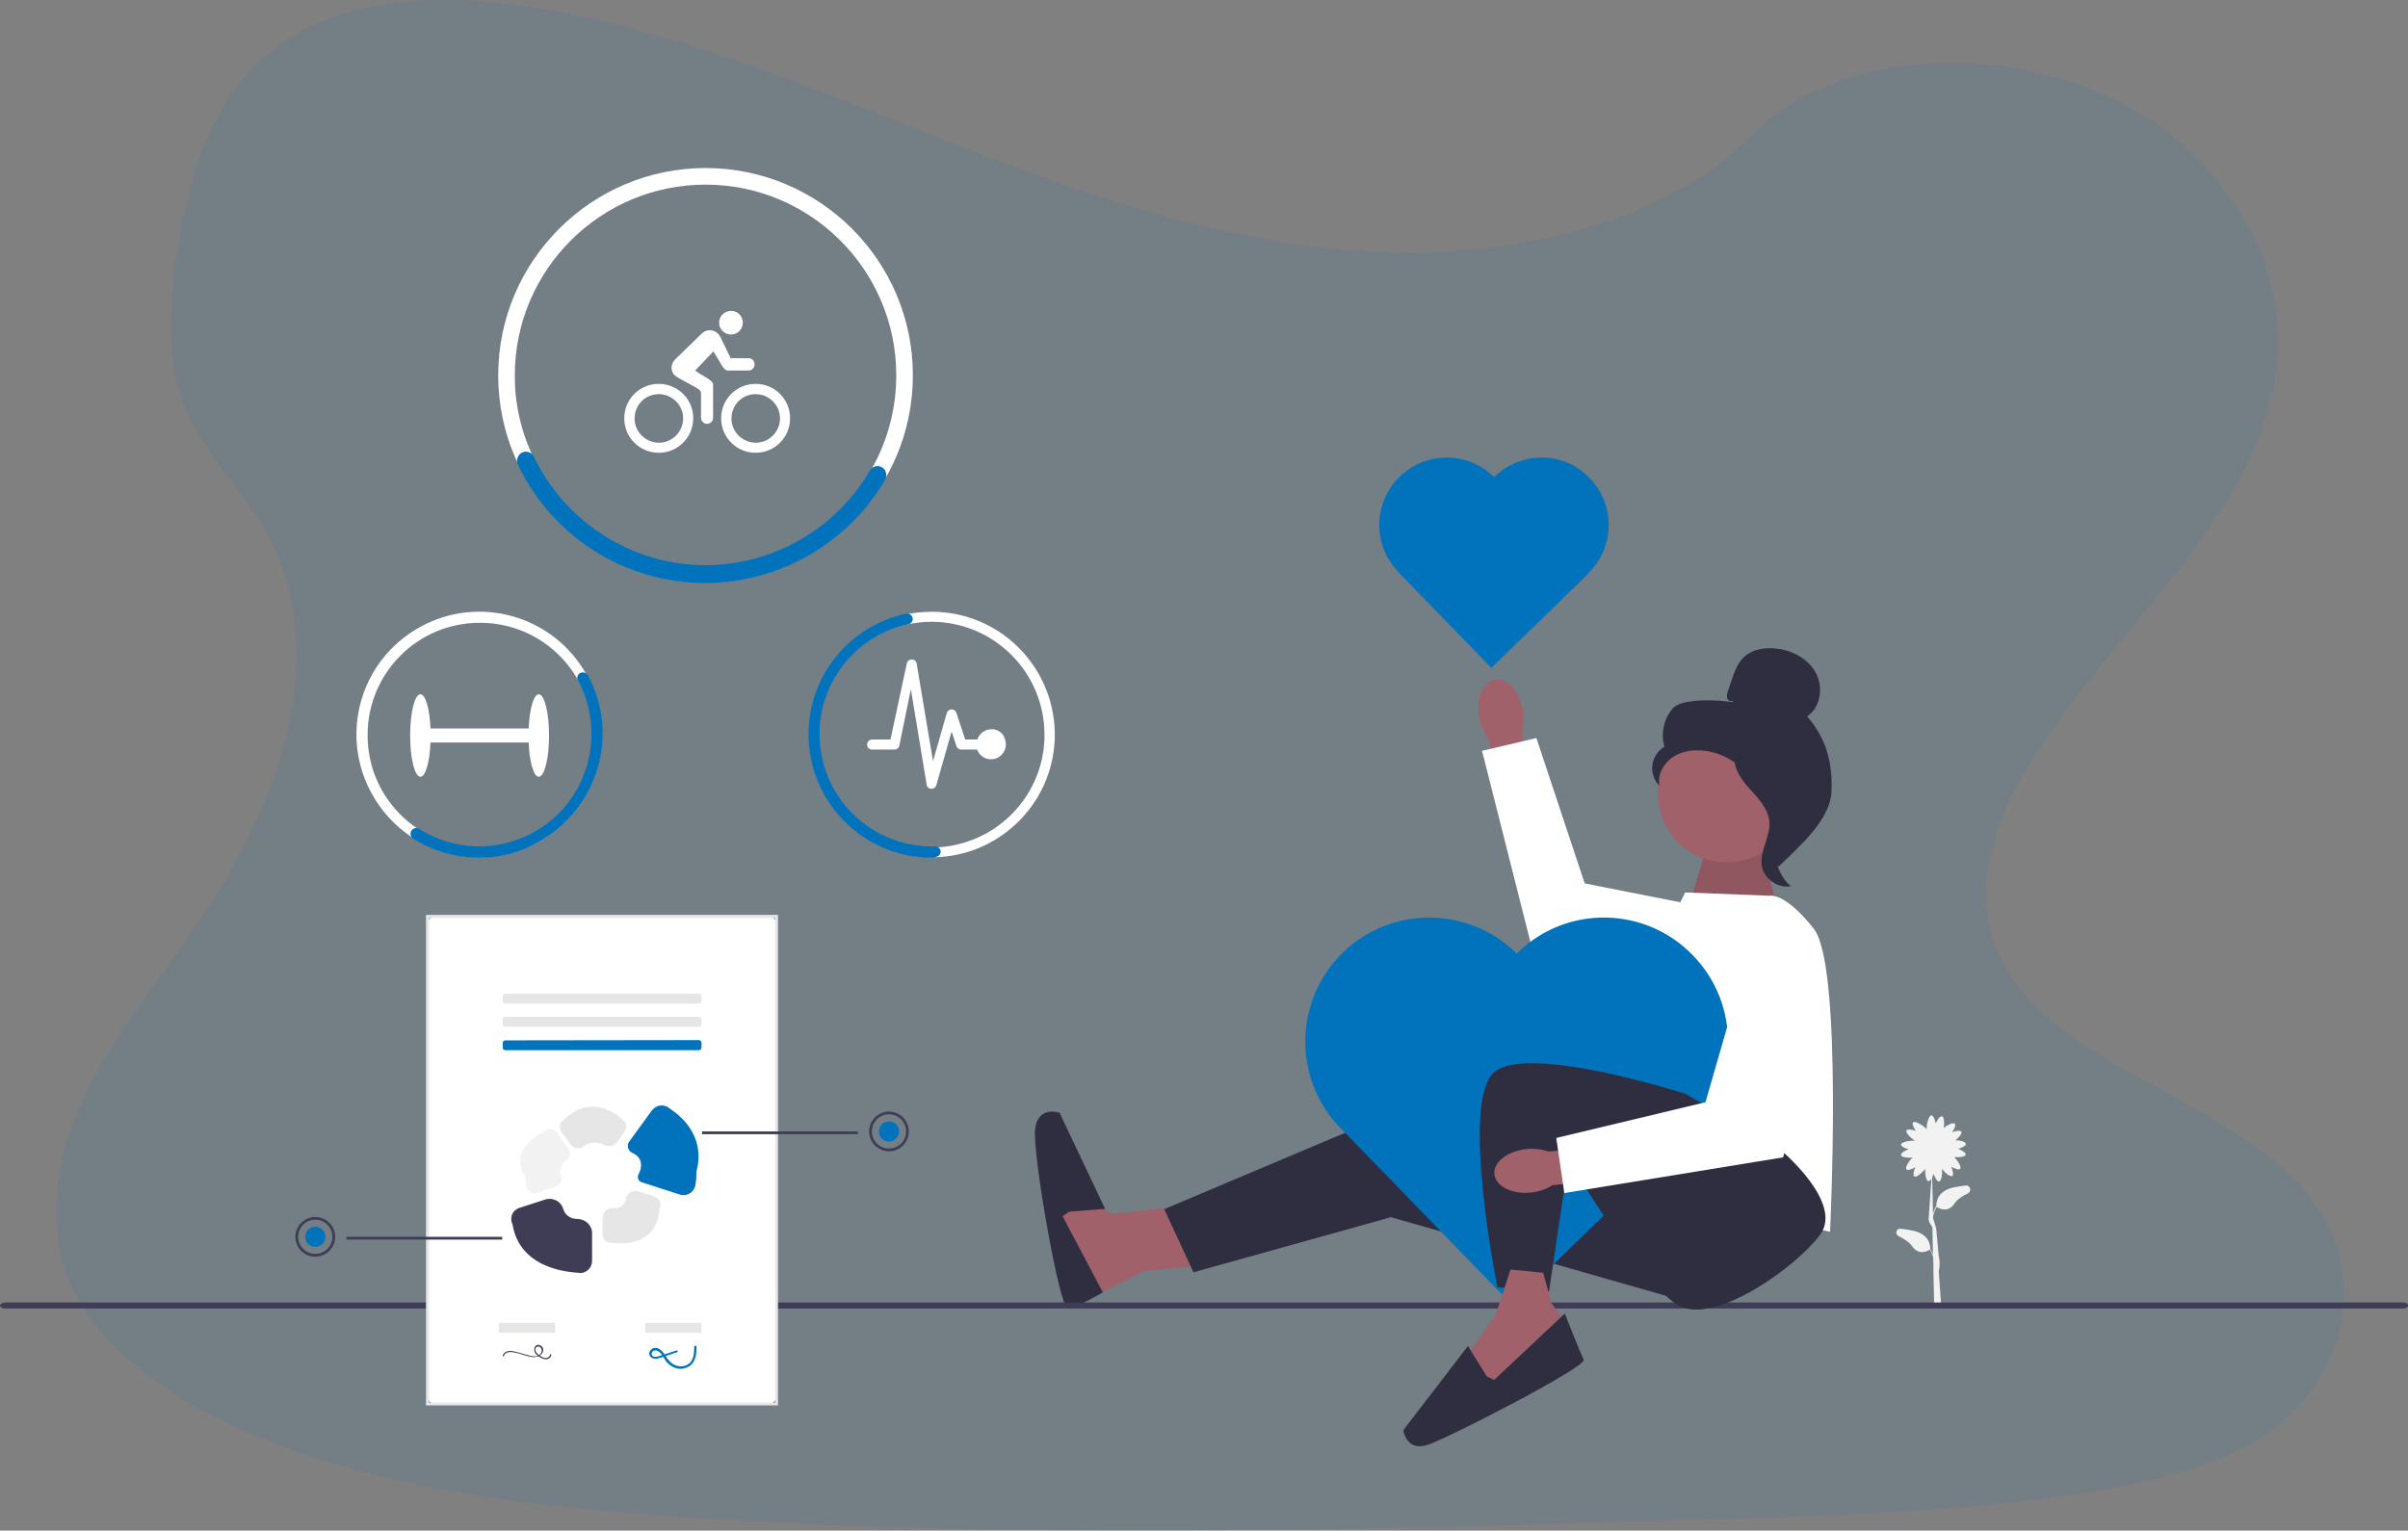 <?xml version="1.0" encoding="utf-8"?>
<!-- Generator: Adobe Illustrator 27.4.1, SVG Export Plug-In . SVG Version: 6.00 Build 0)  -->
<svg version="1.1" id="Ebene_1" xmlns="http://www.w3.org/2000/svg" xmlns:xlink="http://www.w3.org/1999/xlink" x="0px" y="0px"
	 viewBox="0 0 957 608.5" style="enable-background:new 0 0 957 608.5;" xml:space="preserve">
<rect x="0" y="0" width="957" height="608.5" fill="#808080" stroke="none"/>
<style type="text/css">
	.st0{opacity:0.1;fill:#0172BC;}
	.st1{fill:#A0616A;}
	.st2{fill:#2F2E41;}
	.st3{fill:#F2F2F2;}
	.st4{fill:#3F3D56;}
	.st5{opacity:0.1;enable-background:new    ;}
	.st6{fill:#FFFFFF;}
	.st7{fill:#0172BC;}
	.st8{fill:#E6E6E6;}
</style>
<path class="st0" d="M550.5,100.3c-58.3-2-113.8-20.8-166.8-41.4S278.3,15.5,221.3,4.6c-36.6-7-78.4-8-107.9,11.6
	C85,35.1,75.9,67.7,70.9,97.9c-3.7,22.7-5.9,46.7,4.3,68c7.1,14.8,19.6,27.2,28.2,41.4c30.1,49.3,8.8,110-23.8,158.2
	c-15.3,22.6-33.1,44.1-44.9,68.1s-17.3,51.6-6.9,76.1C38,533.9,62.5,552.2,88.9,565c53.8,26,117.1,33.5,178.9,37.8
	c136.7,9.3,274.2,5.3,411.2,1.2c50.7-1.5,101.7-3,151.6-10.9c27.7-4.4,56.3-11.3,76.5-28c25.5-21.2,31.9-57.1,14.8-83.6
	c-28.7-44.6-108.1-55.6-128.2-103.5c-11-26.3,0.3-55.7,16.4-80.1c34.4-52.4,92.1-98.3,95.2-158.2c2.1-41.1-25.7-82.3-68.6-101.8
	c-45-20.4-107.3-17.8-140.5,15.9C662,88.7,602,102.1,550.5,100.3z"/>
<polygon class="st1" points="471.1,479.4 441.5,482.6 427.3,473 419.1,482.6 423,503 427.5,519.1 454.9,505.2 476.9,503.2 "/>
<polygon class="st2" points="621.1,445.3 549.6,444 462.7,480.7 474.3,505.8 552.8,483.9 674.5,518.7 657.8,436.3 "/>
<path class="st2" d="M425,481.7l14.2-1.1l-18.1-38.2c0,0-8.4-3-9.7,6.2c-1.3,9.2,9.7,71.5,12.9,71.5c3.2,0,14-6.3,14-6.3l-16-30.3
	L425,481.7L425,481.7L425,481.7z"/>
<path class="st3" d="M781.3,471.3c-1.4,0.1-3,0.4-4.6,0.7c-7,1.4-7.2,6.2-7.1,7.3l0,0c-0.7,1.1-1.2,2.3-1.4,3.4l-0.3-14.6
	c0.2-0.4,0.4-0.9,0.6-1.4c0.5,1.6,1.4,3.1,2.1,3c1-0.1,1.4-3,1.2-5c1.2,1.6,3.3,3.3,4.1,2.8c0.6-0.4,0.2-2.1-0.4-3.7
	c1.4,0.9,3,1.4,3.5,0.9c0.7-0.7-0.9-3.3-2.4-4.7c2,0.2,4.5-0.1,4.6-1c0.1-0.7-1.4-1.7-3-2.3c1.6-0.4,3.1-1.2,3.1-1.9
	c-0.1-0.9-2.3-1.5-4.2-1.5c1.5-1.1,2.8-2.7,2.4-3.4c-0.4-0.6-2.1-0.4-3.7,0.2c1-1.4,1.6-2.9,1.1-3.4c-0.6-0.6-2.9,0.5-4.4,1.7
	c0.3-1.9,0.2-4.4-0.7-4.6c-0.7-0.2-1.8,1.2-2.5,2.8c-0.3-1.6-1-3.2-1.7-3.2c-1,0-1.9,3.1-1.9,5.2v0.3c-0.1-0.1-0.2-0.2-0.4-0.4
	c-1.5-1.4-4.3-3-5-2.3c-0.5,0.5,0.2,2,1.1,3.4c-1.6-0.6-3.4-0.8-3.7-0.2c-0.5,0.9,1.7,3.1,3.4,4.1c-0.1,0-0.2,0-0.3,0
	c-2-0.1-5.2,0.5-5.3,1.5c0,0.7,1.5,1.5,3,1.9c-1.6,0.6-3.1,1.5-3,2.3c0.2,0.9,2.7,1.2,4.6,1c-1.5,1.4-3.1,3.9-2.4,4.7
	c0.5,0.5,2.1,0,3.5-0.9c-0.7,1.6-1,3.3-0.4,3.7c0.8,0.5,3.1-1.4,4.3-3c-0.1,2,0.4,4.8,1.3,4.9c0.4,0,0.8-0.4,1.2-1l-1.1,15.7
	c-0.2,1.8,1.4,3,1.5,3.8l0.2,10.7c-0.3-0.8-0.6-1.5-1.1-2.3l0,0c0.1-1.1-0.1-5.9-7.1-7.3c-1.7-0.3-3.2-0.6-4.7-0.7
	c-1.7-0.2-2.3,2.1-0.8,2.9c2.2,1.1,4.3,2.4,5.4,4c2.8,4.1,6.6,1.7,7.1,1.4c0.6,1,1,2,1.3,3l0.1,5.7c0,0.1-0.1,0.2-0.1,0.2l0.1,0
	l0.3,13.7l2.8,0l-1-14c0.2-0.8,0.7-3.3,0-6l-1-11l0,0c0,0,0.1,0.3,0,0l-1.3-4.3c0.2-1.3,0.6-2.8,1.5-4.3c0.5,0.4,4.4,2.8,7.1-1.4
	c1.1-1.6,3.2-3,5.4-4C783.7,473.5,783,471.1,781.3,471.3L781.3,471.3L781.3,471.3L781.3,471.3L781.3,471.3z M768.6,503.7l0-2.4
	C768.7,502.2,768.6,503,768.6,503.7z"/>
<path class="st4" d="M0,519c0,0.7,1,1.2,2.2,1.2h952.7c1.2,0,2.2-0.5,2.2-1.2c0-0.7-1-1.2-2.2-1.2H2.2C1,517.8,0,518.4,0,519z"/>
<polygon class="st1" points="671.5,359.4 678.6,335.6 699.2,334.9 707.6,364.6 "/>
<polygon class="st5" points="671.5,359.4 678.6,335.6 699.2,334.9 707.6,364.6 "/>
<path class="st6" d="M703.2,356.1l-33.5-1.3l-10.4,21.4l-16,94.5l84,19c0,0,5.2-105.6-6.4-120.4
	C709.3,354.5,703.2,356.1,703.2,356.1L703.2,356.1L703.2,356.1L703.2,356.1z"/>
<path id="uuid-f13f85f7-b64c-4cdb-8983-c7111a87917c-33" class="st1" d="M605.1,282.1c-1.4-7.5-6.4-12.8-11.1-11.9
	c-4.8,0.9-7.5,7.7-6.1,15.1c0.5,3,1.7,5.8,3.6,8.2l6.3,31.5l12.5-2.5l-5.5-31.5C605.6,288.1,605.7,285,605.1,282.1L605.1,282.1
	L605.1,282.1z"/>
<polygon class="st6" points="698.2,364.7 629.8,351.2 610.6,293.4 589,298.5 610.6,383.9 688,394.1 "/>
<path class="st7" d="M594,189.5L594,189.5c-0.1,0.1-0.1,0.1-0.2,0.2c-10.3-10.3-27-10.4-37.5-0.2l0,0c-10.5,10.2-10.9,26.9-0.8,37.6
	l0,0l0.2,0.3l0,0l37,38.1l38.4-37.3l-0.1-0.1c0.1-0.1,0.1-0.1,0.2-0.2l0,0c10.6-10.3,10.9-27.2,0.5-37.9l0,0
	C621.6,179.4,604.6,179.2,594,189.5L594,189.5C594,189.5,594,189.5,594,189.5z"/>
<path class="st7" d="M603.2,378.7L603.2,378.7c-0.1,0.1-0.2,0.2-0.4,0.4c-19.1-18.9-49.8-19.1-69.1-0.4l0,0
	c-19.3,18.8-20,49.6-1.5,69.2l0,0l0.5,0.5l0,0l68.2,70.3l70.7-68.7l-0.2-0.2c0.1-0.1,0.2-0.2,0.4-0.3l0,0c19.5-19,20-50.2,1-69.7
	l0,0C653.9,360.2,622.7,359.7,603.2,378.7L603.2,378.7L603.2,378.7L603.2,378.7L603.2,378.7z"/>
<path class="st2" d="M707.5,457c0,0,25.3,21,15.9,33.8c-9.4,12.8-41.2,35.6-55.7,28.5c-14.4-7.1-44.3-58.3-44.3-58.3l-7.8,52.5
	l-20.5-1.8c0,0-14.9-74.1-1.2-85.5c13.7-11.4,76.1,8.7,76.1,8.7L707.5,457L707.5,457L707.5,457z"/>
<polygon class="st1" points="600.3,504.7 594.4,522.9 582.2,540 591.6,554.1 621.3,534.5 621.2,524.4 616.6,518.1 613.3,506 "/>
<path class="st2" d="M590.9,547.2l-7.5-12.1l-25.7,33.5c0,0,1.2,8.8,10,5.7c8.8-3.1,63.2-31,61.7-33.8c-1.5-2.9-7.5-18.3-7.5-18.3
	l-28.1,26.4L590.9,547.2L590.9,547.2L590.9,547.2z"/>
<path id="uuid-df8c86ac-64b9-45b2-b041-cf5a573dc8f0-34" class="st1" d="M606.7,456.8c-7.5,0.8-13.3,5.2-12.8,10
	c0.5,4.8,7,8.1,14.5,7.3c3-0.3,5.9-1.2,8.5-2.9l31.9-3.6l-1.5-12.6l-31.8,2.8C612.8,456.9,609.7,456.5,606.7,456.8L606.7,456.8
	L606.7,456.8z"/>
<polygon class="st6" points="697.1,371.2 677.8,438.2 618.5,452.4 621.7,474.3 708.7,460.1 725.5,383.9 "/>
<circle class="st1" cx="686.3" cy="315.4" r="27.4"/>
<path class="st2" d="M688.5,278.6c-0.8,0.5-1.8-0.2-2.1-1.1c-0.2-0.9,0-1.8,0.3-2.7c0.5-1.5,1-2.9,1.5-4.4c1-3.1,2.2-6.3,4.4-8.7
	c3.4-3.6,8.9-4.5,13.8-3.8c6.3,0.8,12.5,4.2,15.4,9.9c2.9,5.6,1.7,13.5-3.6,17c7.5,8.6,10.1,18.2,9.7,29.7c-0.4,11.5-12.9,22-21,30
	c-1.8-1.1-3.5-6.3-2.5-8.1c1-1.9-0.4-4.1,0.8-5.8s2.3,1,1-0.7c-0.8-1.1,2.3-3.6,1.1-4.2c-5.7-3.1-7.6-10.2-11.1-15.6
	c-4.3-6.5-11.7-11-19.4-11.7c-4.3-0.4-8.8,0.3-12.3,2.8c-3.5,2.5-5.8,6.9-5,11.2c-2.1-2.1-3.2-5.3-2.8-8.3c0.4-3,2.2-5.7,4.8-7.3
	c-1.6-5.2-0.2-11.2,3.4-15.3c3.7-4,18.5-3.3,23.9-2.3L688.5,278.6L688.5,278.6C688.5,278.6,688.5,278.6,688.5,278.6z"/>
<path class="st2" d="M689.3,298.5c7.1,0.8,12.2,6.9,16.5,12.6c2.5,3.3,5.1,6.9,5,11c-0.1,4.1-2.8,7.7-4.2,11.7
	c-2.2,6.4-0.1,14.1,5.1,18.5c-5.1,1-10.6-2.9-11.5-8c-1-6,3.5-11.7,3-17.7c-0.5-5.3-4.6-9.4-8.2-13.4s-6.9-9.2-5.3-14.3L689.3,298.5
	L689.3,298.5L689.3,298.5z"/>
<path class="st6" d="M280.4,66.8c-45.4,0-82.4,37-82.4,82.4c0,11.6,2.4,23.1,7.2,33.7c12.9,28.7,41.7,48.7,75.2,48.7
	c45.5,0,82.4-36.9,82.4-82.4C362.8,103.7,325.8,66.8,280.4,66.8z M348.6,182.3c-12.7,26.1-39.2,42.7-68.2,42.7
	c-32.1,0-59.6-20.1-70.7-48.4c-3.4-8.7-5.2-18.1-5.1-27.4c0-41.8,34-75.8,75.8-75.8s75.8,34,75.8,75.8
	C356.2,160.7,353.6,172,348.6,182.3z"/>
<path class="st7" d="M280.4,231.8c-31.9,0-60.9-18.3-74.6-47.1c-0.5-1.1-0.4-2.5,0.3-3.5l0-0.1c1.1-1.6,3.3-2,4.9-0.9
	c0.5,0.3,0.9,0.8,1.2,1.4c12.5,26.2,39.3,43.1,68.2,43.1c26.9-0.1,51.8-14.4,65.3-37.6c0.6-1.1,1.8-1.8,3.1-1.8c1.2,0,2.4,0.7,3,1.8
	l0,0.1c0.6,1.1,0.6,2.4,0,3.5C337,216.1,309.8,231.7,280.4,231.8z"/>
<path class="st6" d="M261.8,156.7c5.3,0,9.7,4.3,9.7,9.6c0,5.3-4.3,9.7-9.6,9.7s-9.7-4.3-9.7-9.6c0-2.6,1-5.1,2.8-6.9
	C256.8,157.7,259.3,156.7,261.8,156.7 M261.8,152.6c-7.6,0-13.7,6.1-13.7,13.7c0,7.6,6.1,13.7,13.7,13.7c7.6,0,13.7-6.1,13.7-13.7
	l0,0C275.6,158.8,269.4,152.6,261.8,152.6L261.8,152.6z M290.5,133c2.6,0,4.7-2.1,4.7-4.7c0,0,0,0,0,0c0-2.6-2-4.7-4.6-4.7
	c0,0,0,0,0,0c0,0-0.1,0-0.1,0c-2.6,0-4.7,2.1-4.7,4.6C285.7,130.8,287.8,132.9,290.5,133C290.4,133,290.4,133,290.5,133L290.5,133z
	 M300.3,156.7c5.3,0,9.7,4.3,9.7,9.6c0,5.3-4.3,9.7-9.6,9.7c-5.3,0-9.7-4.3-9.7-9.6c0-2.6,1-5.1,2.8-6.9
	C295.3,157.7,297.7,156.7,300.3,156.7 M300.3,152.6c-7.6,0-13.7,6.1-13.7,13.7c0,7.6,6.1,13.7,13.7,13.7c7.6,0,13.7-6.1,13.7-13.7
	l0,0C314,158.7,307.9,152.6,300.3,152.6L300.3,152.6z"/>
<path class="st6" d="M297.5,142.4h-7.1l-4.3-8.8c-1.3-2.2-4.1-3-6.3-1.7c-0.4,0.2-0.7,0.5-1,0.8l-10.5,10.2
	c-0.9,0.9-1.4,2.1-1.4,3.3c0,2.6,1.9,3.5,2.7,4c6.7,3.9,9,4.3,9,6.2v9.7c0,1.3,1.1,2.4,2.4,2.4c1.3,0,2.4-1.1,2.4-2.4l0,0v-13.2
	c0-1.9-4.5-3.5-7.1-5.6l7.2-7.6c2.8,4.2,4,7.6,5.6,7.6h8.4c1.3,0,2.4-1.1,2.4-2.4C299.9,143.5,298.9,142.4,297.5,142.4L297.5,142.4
	L297.5,142.4z"/>
<path class="st6" d="M214.1,276c-2,0-3.7,5.9-4,13.6h-39c-0.3-7.7-2-13.6-4-13.6c-2.3,0-4.1,7.3-4.1,16.4s1.8,16.4,4.1,16.4
	c2,0,3.7-5.9,4-13.6h39c0.3,7.7,2,13.6,4,13.6c2.3,0,4.1-7.3,4.1-16.4S216.4,276,214.1,276z"/>
<path class="st6" d="M233.1,268.2c-13.1-23.5-42.8-32-66.4-18.8s-32,42.8-18.8,66.4s42.8,32,66.4,18.8c15.5-8.6,25-24.9,25-42.6
	C239.3,283.6,237.2,275.5,233.1,268.2z M190.5,336.9c-24.7-0.1-44.6-20.2-44.4-44.9c0.1-24.7,20.2-44.6,44.9-44.4
	c24.7,0.1,44.6,20.2,44.4,44.9c-0.1,24.5-20,44.3-44.5,44.4C190.8,336.9,190.7,336.9,190.5,336.9L190.5,336.9z"/>
<path class="st7" d="M190.5,341c-9.3,0-18.4-2.6-26.3-7.6c-0.4-0.2-0.7-0.6-0.9-1.1l0-0.1c-0.3-0.9-0.1-1.9,0.7-2.5
	c0.7-0.6,1.7-0.7,2.5-0.2c20.8,13.2,48.4,7.1,61.6-13.7c8.7-13.7,9.3-31,1.6-45.3c-0.5-0.8-0.3-1.8,0.3-2.5c0.6-0.7,1.7-0.9,2.5-0.5
	l0.1,0c0.4,0.2,0.8,0.5,1,0.9c12.9,23.8,4,53.6-19.8,66.5C206.7,339,198.7,341,190.5,341L190.5,341z"/>
<path class="st6" d="M370.3,243.2c-27,0-48.8,21.8-48.8,48.8c0,27,21.8,48.8,48.8,48.8c0,0,0,0,0.1,0h0c0.3,0,0.6,0,0.9,0
	c26.9-0.5,48.4-22.8,47.9-49.7C418.6,264.4,396.9,243.2,370.3,243.2L370.3,243.2z M380.2,335.8c-24.2,5.5-48.2-9.7-53.7-33.8
	c-5.5-24.2,9.7-48.2,33.8-53.7c3.3-0.7,6.6-1.1,9.9-1.1h0c24.8,0,44.9,20.1,44.9,44.9C415.2,312.9,400.7,331.1,380.2,335.8z"/>
<path class="st7" d="M370.3,341c-27.1,0-49-22-49-49.1c0-23.1,16.1-43,38.7-47.9c0.3-0.1,0.6-0.1,0.9,0l0.1,0
	c1.2,0.2,1.9,1.4,1.7,2.5c-0.2,0.9-0.8,1.5-1.7,1.7c-24.1,5.2-39.5,28.9-34.3,53c4.4,20.6,22.6,35.3,43.7,35.3c0.4,0,0.9,0,1.3,0
	c1,0,1.8,0.6,2.1,1.6c0.2,0.9-0.2,1.9-1.1,2.3v0c-0.3,0.1-0.6,0.3-0.9,0.4c-0.2,0.1-0.5,0.2-0.8,0.2C370.7,341,370.5,341,370.3,341z
	"/>
<path class="st6" d="M394.4,289.9c-2.7-0.1-5.1,1.5-6,4.1h-4.8l-3.5-10.6c-0.3-0.8-1-1.4-1.9-1.4h0c-0.9,0-1.6,0.6-1.9,1.4
	l-5.5,19.2l-6.5-38.8c-0.2-1.1-1.2-1.8-2.3-1.6c-0.8,0.1-1.4,0.7-1.6,1.5l-6.5,30.3h-7.3c-1.1,0-2,0.9-2,2c0,1.1,0.9,2,2,2h8.9
	c0.9,0,1.7-0.6,1.9-1.5l4.6-22.5l6.3,38c0.1,0.9,0.9,1.6,1.8,1.6h0.1c0.9,0,1.7-0.6,1.9-1.4l6.1-21.4l1.9,5.8c0.3,0.8,1,1.4,1.9,1.4
	h6.3c1.2,3.1,4.6,4.6,7.6,3.5c3.1-1.2,4.6-4.6,3.5-7.6C398.8,291.5,396.7,290,394.4,289.9L394.4,289.9z"/>
<path id="b-2307" class="st6" d="M172.9,558.1h132.7c1.7,0,3-1.4,3-3V367.3c0-1.7-1.4-3-3-3H172.9c-1.7,0-3,1.4-3,3v187.8
	C169.9,556.8,171.3,558.1,172.9,558.1L172.9,558.1z"/>
<path class="st8" d="M309.2,558.7H169.3v-195h139.9V558.7z M170.5,557.6h137.6V364.9H170.5V557.6z"/>
<path id="c-2308" class="st8" d="M277.8,395c0.5,0,1,0.4,1,1l0,0v2c0,0.5-0.4,1-1,1h-77c-0.5,0-1-0.4-1-1v-2c0-0.5,0.4-1,1-1H277.8"
	/>
<path id="d-2309" class="st8" d="M277.8,404.2c0.5,0,1,0.4,1,1l0,0v2c0,0.5-0.4,1-1,1h-77c-0.5,0-1-0.4-1-1v-2c0-0.5,0.4-1,1-1
	H277.8"/>
<path id="e-2310" class="st7" d="M277.8,413.5c0.5,0,1,0.4,1,1l0,0v2c0,0.5-0.4,1-1,1h-77c-0.5,0-1-0.4-1-1v-1.9c0-0.5,0.4-1,1-1
	L277.8,413.5"/>
<path id="r-2322" class="st3" d="M225.3,461.1c1.4-0.9,1.7-2.9,0.7-4.3l-4.7-6.5c-1.1-1.5-3.2-1.9-4.7-0.8c-0.1,0.1-0.3,0.2-0.4,0.3
	c-8,4.3-12.3,10.5-7.5,17.9c0,1.2,0.1,2.5,0.3,3.7c0.1,0.5,0.3,1,0.6,1.5c0.9,1.3,2.5,1.8,3.9,1.3l7.7-2.5c1.6-0.5,2.5-2.3,1.9-3.9
	C222.2,465.8,222.6,462.9,225.3,461.1L225.3,461.1z"/>
<path id="s-2323" class="st8" d="M243.6,480.3c-2.2-0.2-4.1,1.6-4.1,3.8v6.7c0,0.2,0,0.3,0,0.5c0.3,1.9,2,3.1,3.9,2.8
	c10.8,1.3,18.2-3.4,18.7-13.7c0.1-0.1,0.1-0.3,0.2-0.4c0.6-1.8-0.4-3.7-2.2-4.3l-6.5-2.1c-2.2-0.7-4.5,0.7-4.9,3
	C248.3,478.8,247,480.6,243.6,480.3L243.6,480.3z"/>
<path id="t-2324" class="st4" d="M203.7,486.8c2.2,13.3,13.9,18.4,26.1,19.2c0.2,0,0.5,0.1,0.7,0.1c2.6,0,4.8-2.1,4.8-4.8v-11.1
	c0-3.1-2.6-5.5-5.7-5.6c-3,0-5-1.5-5.8-4.1c-0.9-3-4.2-4.6-7.2-3.6l-10.2,3.3c-1.3,0.4-2.4,1.4-2.9,2.7
	C203,484.1,203.1,485.6,203.7,486.8z"/>
<path id="u-2325" class="st7" d="M266.3,440.8c-1.9-1.8-4.9-1.8-6.7,0.1c-0.2,0.2-0.3,0.3-0.5,0.5l-9,12.4c-1.2,1.6-0.5,3.8,1.3,4.6
	c4.2,1.8,3.8,5.9,2.4,8.4c-0.7,1.2-0.1,2.8,1.2,3.2l15.2,4.9c2.5,0.8,5.2-0.6,6-3.1c0.1-0.3,0.1-0.5,0.2-0.8
	c0.3-1.7,0.4-3.5,0.4-5.3C279.4,456.2,275.8,447.1,266.3,440.8L266.3,440.8z"/>
<path id="v-2326" class="st8" d="M240.2,455.2c1.7,0.9,3.8,0.5,5-1.1l3-4.2c0.6-0.8,0.8-1.8,0.6-2.8c-0.2-1-0.9-1.8-1.7-2.2
	c-7.1-6.4-15.5-6.8-22.7,0c-0.9,0.5-1.6,1.3-1.8,2.3c-0.2,1,0,2,0.6,2.8l3.5,4.9c1.2,1.7,3.6,2.1,5.2,0.9
	C234.2,453.9,237.8,453.8,240.2,455.2L240.2,455.2z"/>
<path id="x-2327" class="st4" d="M200.3,539c0.3-1.1,1.5-1.5,2.6-1.5c0.7,0,1.3,0.1,2,0.3c0.7,0.1,1.3,0.3,2,0.5
	c1.2,0.3,2.4,0.8,3.6,1c1,0.3,2.1,0.3,3.2,0c1-0.3,1.8-1,2.1-2c0.3-1-0.1-2-1-2.4c-0.8-0.5-1.9-0.2-2.3,0.7c0,0,0,0,0,0
	c-0.4,1-0.1,2.2,0.7,2.9c0.4,0.4,0.9,0.8,1.4,1.1c0.5,0.3,1.1,0.6,1.7,0.7c1,0.3,2.1-0.1,2.6-1c0.1-0.2,0.2-0.4,0.2-0.7
	c0-0.3-0.5-0.3-0.5,0c-0.1,0.9-1.2,1.4-2,1.3c-0.5-0.1-1.1-0.3-1.5-0.6c-0.4-0.3-0.9-0.6-1.3-0.9c-0.7-0.6-1.3-1.6-0.9-2.5
	c0.4-0.6,1.1-0.8,1.7-0.4c0.1,0,0.2,0.1,0.2,0.2c0.7,0.6,0.6,1.7,0.1,2.4c-0.6,0.7-1.5,1.2-2.4,1.1c-1,0-2-0.2-2.9-0.5
	c-1.2-0.3-2.3-0.7-3.5-1c-0.7-0.2-1.3-0.3-2-0.5c-0.6-0.1-1.3-0.2-1.9-0.1c-1.1,0.1-2.1,0.8-2.4,1.8
	C199.7,539.2,200.2,539.4,200.3,539z"/>
<path id="y-2328" class="st8" d="M220.3,525.9c0.2,0,0.3,0.4,0.3,1v2c0,0.5-0.1,1-0.3,1h-21.8c-0.2,0-0.3-0.4-0.3-1v-2
	c0-0.5,0.1-1,0.3-1H220.3"/>
<path id="a_x60_-2329" class="st8" d="M278.5,525.9c0.2,0,0.3,0.4,0.3,1v2c0,0.5-0.1,1-0.3,1h-21.8c-0.2,0-0.3-0.4-0.3-1v-2
	c0-0.5,0.1-1,0.3-1H278.5"/>
<path id="aa-2330" class="st7" d="M268.8,536.9l-4.3,1.4l-2.2,0.7c-0.7,0.3-1.4,0.4-2.1,0.4c-0.5,0-1-0.4-1.2-0.9
	c-0.1-0.5,0.1-1,0.5-1.3c1-0.8,2.3,0,3.1,0.8c0.9,1,1.4,2.3,2.2,3.3c0.7,0.9,1.7,1.7,2.8,2.2c2.2,1.1,4.7,0.8,6.7-0.6
	c2.3-1.8,2.5-4.8,2.5-7.5c0-0.3-0.2-0.5-0.5-0.4c-0.2,0-0.4,0.2-0.4,0.4c0,2.4-0.1,5.4-2.3,6.9c-2.1,1.4-4.9,1.1-6.8-0.5
	c-1-0.9-1.8-1.9-2.5-3.1c-0.7-1.1-1.6-2.2-2.9-2.7c-1.2-0.4-2.4,0-3.1,1.1c-0.6,0.9-0.2,2.1,0.7,2.7c0.1,0,0.1,0.1,0.2,0.1
	c1.5,0.7,3.2-0.1,4.7-0.6l5.1-1.7C269.6,537.6,269.4,536.7,268.8,536.9L268.8,536.9z"/>
<rect x="279" y="449.8" class="st4" width="61.9" height="1.1"/>
<path class="st4" d="M353.3,457.7c-4.4,0-7.9-3.6-7.9-7.9s3.6-7.9,7.9-7.9s7.9,3.6,7.9,7.9S357.7,457.7,353.3,457.7z M353.3,443
	c-3.7,0-6.8,3-6.8,6.8s3,6.8,6.8,6.8s6.8-3,6.8-6.8S357.1,443,353.3,443z"/>
<circle class="st7" cx="353.3" cy="449.8" r="4"/>
<rect x="137.7" y="491.7" class="st4" width="61.9" height="1.1"/>
<path class="st4" d="M117.4,491.7c0-4.4,3.6-7.9,7.9-7.9c4.4,0,7.9,3.6,7.9,7.9c0,4.4-3.6,7.9-7.9,7.9
	C120.9,499.6,117.4,496.1,117.4,491.7z M118.5,491.7c0,3.7,3,6.8,6.8,6.8c3.7,0,6.8-3,6.8-6.8s-3-6.8-6.8-6.8
	C121.5,484.9,118.5,487.9,118.5,491.7z"/>
<circle class="st7" cx="125.3" cy="491.7" r="4"/>
</svg>

